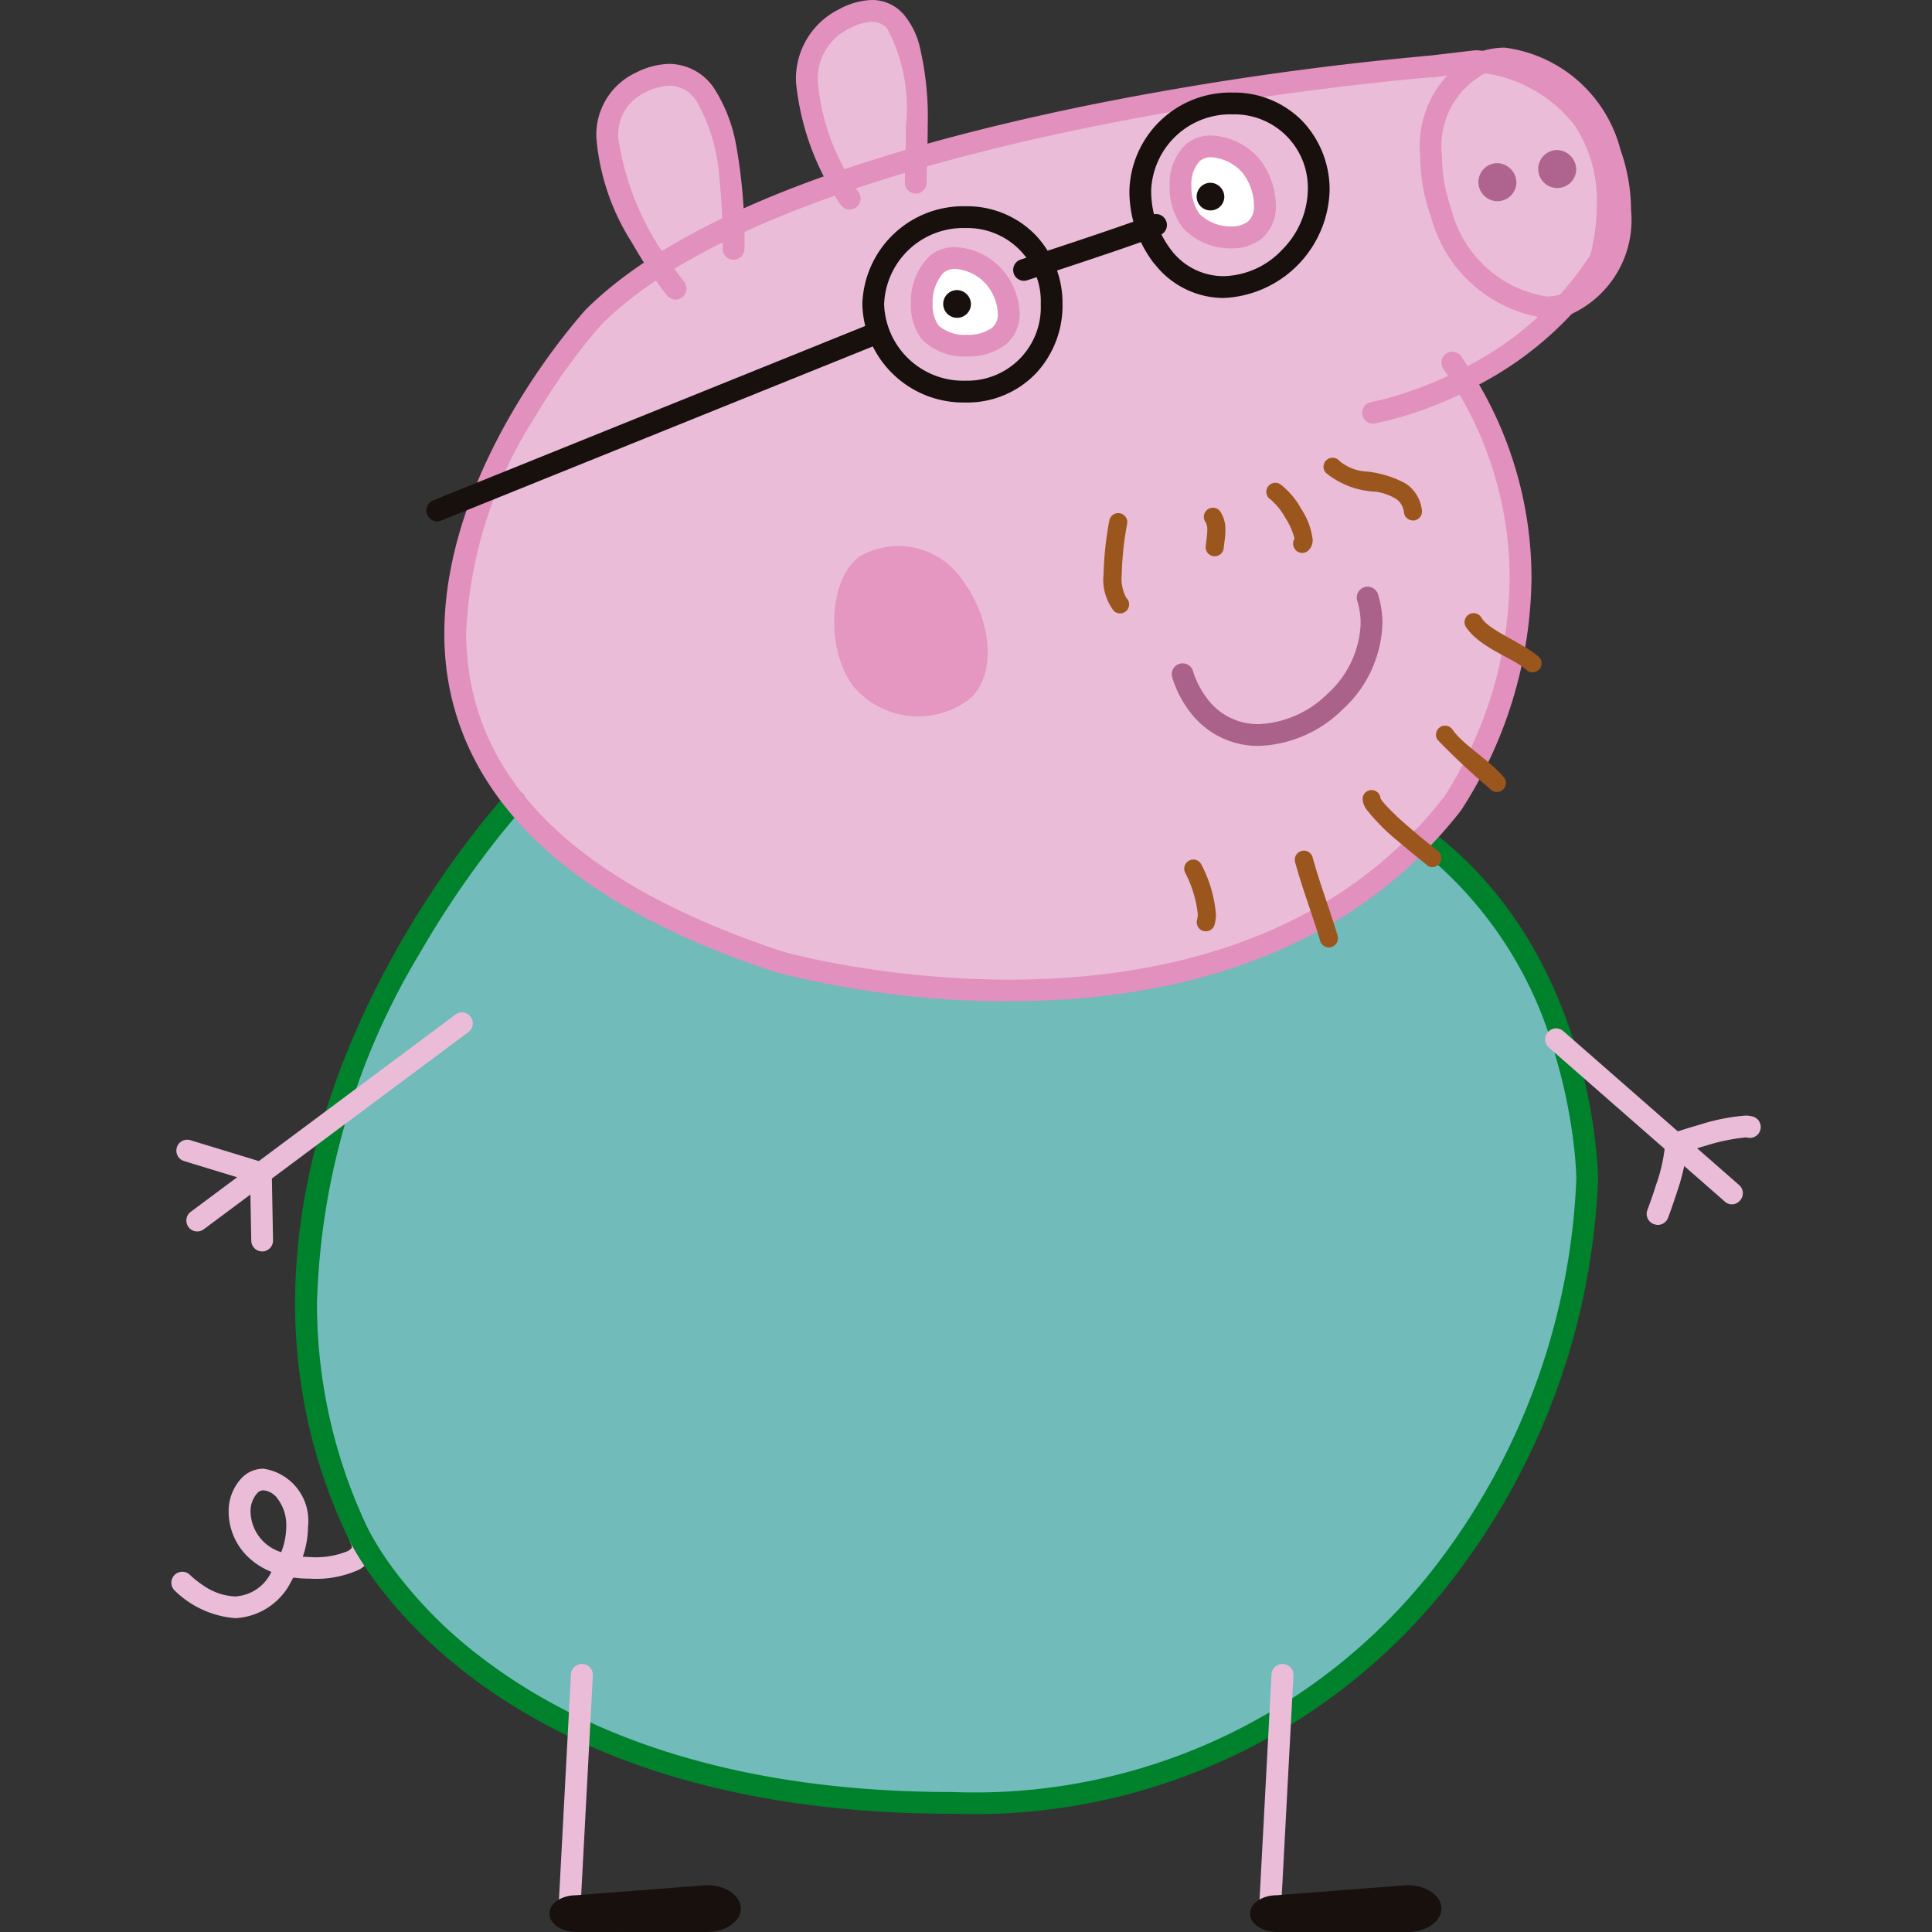 <?xml version="1.0" encoding="UTF-8"?> <svg xmlns="http://www.w3.org/2000/svg" xmlns:xlink="http://www.w3.org/1999/xlink" width="50" height="50" viewBox="0 0 50 50"><rect x="0" y="0" width="50" height="50" fill="#333333" stroke="none"/><defs><clipPath id="clip-tematica1"><rect width="50" height="50"></rect></clipPath></defs><g id="tematica1" clip-path="url(#clip-tematica1)"><g id="Grupo_246" data-name="Grupo 246" transform="translate(-872.955 -359.576)"><g id="Grupo_245" data-name="Grupo 245" transform="translate(872.955 359.576)"><g id="Grupo_244" data-name="Grupo 244" transform="translate(4.435)"><path id="Caminho_344" data-name="Caminho 344" d="M886.432,380.731s-8.565,9.164-4.119,18.809c0,0,3.009,7.113,15.458,7.113s16.416-11.08,16.416-16.142c0,0-.023-5.686-4.253-8.828" transform="translate(-877.55 -359.996)" fill="#71bbba"></path><path id="Caminho_345" data-name="Caminho 345" d="M911.392,361.164l-1.162.136a77.394,77.394,0,0,0-13.324,2.378c.047-1.646.1-4.62-1.861-3.609-1.778.916-.67,3.275-.12,4.234a27.648,27.648,0,0,0-2.759,1.11c-.038-1.576-.32-4.708-2.388-3.7-1.839.893-.329,3.56.469,4.75a10.089,10.089,0,0,0-1.7,1.338s-10.67,11.627,4.857,16.69c0,0,11.628,3.282,17.374-4.1a10.34,10.34,0,0,0,.294-10.962,8.745,8.745,0,0,0,3.536-3.129S915.974,361.848,911.392,361.164Z" transform="translate(-877.628 -359.582)" fill="#ebbcd8"></path><path id="Caminho_346" data-name="Caminho 346" d="M879.125,402.223a2.511,2.511,0,0,1-1.563-.717h0a.282.282,0,0,1,0-.4h0a.282.282,0,0,1,.4,0h0s.029.03.092.083h0a2.632,2.632,0,0,0,.268.2h0a1.57,1.57,0,0,0,.8.273h0a1.1,1.1,0,0,0,.945-.636h0a1.874,1.874,0,0,1-.588-.372h0a1.624,1.624,0,0,1-.517-1.173h0a1.245,1.245,0,0,1,.342-.89h0a.777.777,0,0,1,.559-.235h0a1.36,1.36,0,0,1,1.152,1.5h0a2.435,2.435,0,0,1-.135.779h0c.056,0,.115.006.176.007h0a2.187,2.187,0,0,0,.992-.155h0c.122-.079.093-.087.1-.112h0a.163.163,0,0,0-.016-.063h0a.282.282,0,0,1,.093-.383h0a.281.281,0,0,1,.388.09h0a.7.7,0,0,1,.1.356h0a.69.69,0,0,1-.393.6h0a2.666,2.666,0,0,1-1.264.226h0a3.018,3.018,0,0,1-.42-.028h0l-.048.083h0a1.706,1.706,0,0,1-1.445.967h-.02Zm.74-3.307a.21.21,0,0,0-.16.069h0a.7.7,0,0,0-.177.493h0a1.123,1.123,0,0,0,.795,1.038h0a1.9,1.9,0,0,0,.13-.665h0a1.137,1.137,0,0,0-.221-.713h0a.512.512,0,0,0-.363-.222h0Zm2.271,1.391Z" transform="translate(-877.479 -360.346)" fill="#ebbcd8"></path><path id="Caminho_347" data-name="Caminho 347" d="M882.052,399.652a14.049,14.049,0,0,1-1.307-5.943h0c.011-7.35,5.461-13.152,5.475-13.177h0a.282.282,0,0,1,.4-.013h0a.282.282,0,0,1,.014.4h0s-.079.085-.224.254h0c-.145.169-.353.419-.6.741h0a24.587,24.587,0,0,0-1.835,2.742h0a18.518,18.518,0,0,0-2.662,9.054h0a13.5,13.5,0,0,0,1.258,5.715h0s.009.019.031.068h0c.024.047.059.12.111.212h0a7.77,7.77,0,0,0,.493.778h0a11.449,11.449,0,0,0,2.339,2.386h0c2.26,1.739,6.054,3.5,12.225,3.5h0a15.062,15.062,0,0,0,12.651-6.06h0a17.572,17.572,0,0,0,3.483-9.8h0s0-.336-.068-.906h0a13.7,13.7,0,0,0-.462-2.251h0a10.291,10.291,0,0,0-3.61-5.446h0a.283.283,0,0,1-.058-.394h0a.281.281,0,0,1,.394-.058h0c4.359,3.256,4.36,9.025,4.367,9.053h0a18.1,18.1,0,0,1-3.6,10.137h0a15.632,15.632,0,0,1-13.1,6.287h-.025c-12.545,0-15.68-7.224-15.688-7.277Z" transform="translate(-877.544 -359.991)" fill="#00812c"></path><path id="Caminho_348" data-name="Caminho 348" d="M899.3,385.517a24.333,24.333,0,0,1-5.988-.741h0c-6.6-2.135-8.638-5.564-8.626-8.8h0c.015-4.419,3.638-8.326,3.658-8.36h0c2.7-2.683,8.142-4.289,12.934-5.275h0a81.926,81.926,0,0,1,8.915-1.3h0l1.162-.137h.075a4.173,4.173,0,0,1,2.968,1.613h0a4.067,4.067,0,0,1,.678,2.36h0a5.728,5.728,0,0,1-.2,1.518h0l-.031.067a8.956,8.956,0,0,1-3.379,3.092h0a9.957,9.957,0,0,1,1.356,5h0a11.214,11.214,0,0,1-1.823,6.02h0c-3.122,4.01-7.913,4.94-11.693,4.94h0ZM910.246,361.6s-1.023.08-2.644.282h0c-1.621.2-3.837.527-6.213,1.013h0c-4.75.963-10.147,2.606-12.64,5.112h0s-.214.233-.544.658h0A17.427,17.427,0,0,0,887,370.444h0a11.253,11.253,0,0,0-1.749,5.535h0c.012,2.97,1.759,6.133,8.226,8.259h0s.153.043.441.11h0c.289.068.71.157,1.233.247h0a24.922,24.922,0,0,0,4.15.36h0c3.7,0,8.29-.913,11.244-4.713h0s.023-.032.069-.1h0c.046-.071.113-.175.192-.314h0a10.379,10.379,0,0,0,.59-1.185h0a10.529,10.529,0,0,0,.859-4.082h0a9.38,9.38,0,0,0-1.295-4.747h0a9.751,9.751,0,0,1-2.188.748h0a.282.282,0,0,1-.327-.227h0a.282.282,0,0,1,.227-.327h0s.052-.009.155-.033h0c.1-.023.257-.062.446-.118h0a10.184,10.184,0,0,0,1.391-.527h0c-.04-.062-.081-.125-.124-.186h0a.281.281,0,0,1,.076-.391h0a.281.281,0,0,1,.391.075h0c.056.083.111.167.163.249h0a8.379,8.379,0,0,0,3.174-2.874h0c.015-.054.046-.173.078-.349h0a5.324,5.324,0,0,0,.091-.971h0a3.525,3.525,0,0,0-.575-2.036h0a3.592,3.592,0,0,0-2.553-1.374h0l-1.136.133Z" transform="translate(-877.622 -359.602)" fill="#e290bd"></path><path id="Caminho_349" data-name="Caminho 349" d="M910.725,365.192a4.779,4.779,0,0,1-.272-1.565h0A2.676,2.676,0,0,1,912,360.942h0a1.971,1.971,0,0,1,.645-.108h0a3.566,3.566,0,0,1,2.993,2.645h0l-.266.093.266-.093a4.758,4.758,0,0,1,.273,1.565h0a2.676,2.676,0,0,1-1.545,2.684h0a1.946,1.946,0,0,1-.645.109h0a3.567,3.567,0,0,1-2.993-2.645Zm1.916-3.794a1.394,1.394,0,0,0-.46.077h0a2.125,2.125,0,0,0-1.165,2.151h0a4.212,4.212,0,0,0,.241,1.38h0a3.036,3.036,0,0,0,2.461,2.267h0a1.385,1.385,0,0,0,.46-.077h0a2.129,2.129,0,0,0,1.166-2.151h0a4.214,4.214,0,0,0-.242-1.38h0a3.05,3.05,0,0,0-2.442-2.267h-.02Z" transform="translate(-878.134 -359.601)" fill="#e290bd"></path><path id="Caminho_350" data-name="Caminho 350" d="M890.52,367.248a12.391,12.391,0,0,1-.9-1.361h0a5.949,5.949,0,0,1-.919-2.708h0a1.771,1.771,0,0,1,1.033-1.694h0a1.98,1.98,0,0,1,.861-.223h0a1.414,1.414,0,0,1,1.191.693h0a4.039,4.039,0,0,1,.534,1.421h0a13.881,13.881,0,0,1,.214,2.673h0a.282.282,0,0,1-.282.281h0a.282.282,0,0,1-.282-.281h0a16.019,16.019,0,0,0-.085-1.819h0a4.712,4.712,0,0,0-.565-1.96h0a.846.846,0,0,0-.723-.444h0a1.437,1.437,0,0,0-.615.168h0a1.2,1.2,0,0,0-.715,1.186h0a7.223,7.223,0,0,0,1.437,3.358h0c.162.23.267.363.267.363h0a.283.283,0,0,1-.047.4h0a.28.28,0,0,1-.174.061h0a.281.281,0,0,1-.222-.108Z" transform="translate(-877.702 -359.609)" fill="#e290bd"></path><path id="Caminho_351" data-name="Caminho 351" d="M895.128,364.874a6.783,6.783,0,0,1-1.155-3.168h0a2.005,2.005,0,0,1,1.121-1.894h0a1.87,1.87,0,0,1,.841-.236h0a1.081,1.081,0,0,1,.816.364h0a2.027,2.027,0,0,1,.416.812h0a7.918,7.918,0,0,1,.214,2.068h0c0,.6-.029,1.152-.028,1.485h0a.282.282,0,0,1-.282.281h0a.281.281,0,0,1-.281-.281h0c0-.361.028-.9.028-1.485h0a4.386,4.386,0,0,0-.482-2.5h0a.508.508,0,0,0-.4-.18h0a1.316,1.316,0,0,0-.583.174h0a1.432,1.432,0,0,0-.815,1.392h0a5.761,5.761,0,0,0,.893,2.59h0c.1.168.164.26.164.26h0a.283.283,0,0,1-.073.392h0a.278.278,0,0,1-.159.049h0a.283.283,0,0,1-.233-.122Z" transform="translate(-877.807 -359.576)" fill="#e290bd"></path><path id="Caminho_352" data-name="Caminho 352" d="M904.374,377.572" transform="translate(-878.013 -359.934)" fill="#00812c"></path><path id="Caminho_353" data-name="Caminho 353" d="M904.182,377.38" transform="translate(-878.01 -359.93)" fill="#00812c"></path><path id="Caminho_354" data-name="Caminho 354" d="M904.354,378.292a2.775,2.775,0,0,1-.451-.887h0a.282.282,0,0,1,.2-.344h0a.281.281,0,0,1,.344.2h0a.485.485,0,0,0,.016.05h0c.012.036.031.091.06.157h0a2.269,2.269,0,0,0,.278.481h0a1.631,1.631,0,0,0,1.357.675h0a2.7,2.7,0,0,0,1.774-.792h0a2.576,2.576,0,0,0,.85-1.813h0a2.011,2.011,0,0,0-.088-.587h0a.282.282,0,0,1,.186-.353h0a.281.281,0,0,1,.352.187h0a2.514,2.514,0,0,1,.114.753h0a3.131,3.131,0,0,1-1.024,2.22h0a3.24,3.24,0,0,1-2.163.949h-.009a2.2,2.2,0,0,1-1.8-.9Z" transform="translate(-878.004 -359.884)" fill="#ab628a"></path><path id="Caminho_355" data-name="Caminho 355" d="M884.235,373.06a.282.282,0,0,1,.156-.367h0l11.355-4.583a.282.282,0,0,1,.367.156h0a.281.281,0,0,1-.156.367h0L884.6,373.216a.29.29,0,0,1-.106.021h0a.283.283,0,0,1-.262-.176Z" transform="translate(-877.613 -359.745)" fill="#17100d"></path><path id="Caminho_356" data-name="Caminho 356" d="M899.721,366.76a.281.281,0,0,1,.181-.355h0s2.534-.822,3.4-1.158h0a.282.282,0,0,1,.365.162h0a.282.282,0,0,1-.162.365h0c-.907.348-3.431,1.166-3.434,1.167h0a.266.266,0,0,1-.086.014h0a.281.281,0,0,1-.268-.2Z" transform="translate(-877.921 -359.688)" fill="#17100d"></path><path id="Caminho_357" data-name="Caminho 357" d="M898.4,370.1a2.612,2.612,0,0,1-2.676-2.539h0a2.613,2.613,0,0,1,2.676-2.539h0a2.468,2.468,0,0,1,1.811.749h0a2.568,2.568,0,0,1,.694,1.791h0a2.57,2.57,0,0,1-.694,1.791h0a2.462,2.462,0,0,1-1.807.748h0Zm-2.112-2.539a2.049,2.049,0,0,0,2.112,1.975h0a1.9,1.9,0,0,0,1.942-1.975h0a1.9,1.9,0,0,0-1.942-1.975h0a2.049,2.049,0,0,0-2.112,1.975Z" transform="translate(-877.842 -359.684)" fill="#17100d"></path><g id="Grupo_242" data-name="Grupo 242" transform="translate(19.139 6.395)"><path id="Caminho_358" data-name="Caminho 358" d="M899.189,366.9c.346.412.54,1.143.1,1.508a1.5,1.5,0,0,1-1.781-.1,1.479,1.479,0,0,1,.167-1.761C898.115,366.187,898.844,366.489,899.189,366.9Z" transform="translate(-897.012 -366.107)" fill="#fff"></path><path id="Caminho_359" data-name="Caminho 359" d="M897.289,368.49a1.445,1.445,0,0,1-.283-.92h0a1.64,1.64,0,0,1,.485-1.237h0a1.008,1.008,0,0,1,.661-.231h0a1.733,1.733,0,0,1,1.248.614h0l-.216.181-.217.18a1.189,1.189,0,0,0-.815-.412h0a.451.451,0,0,0-.3.1h0a1.112,1.112,0,0,0-.282.806h0a.914.914,0,0,0,.151.559h0a1.026,1.026,0,0,0,.736.241h0a1.056,1.056,0,0,0,.647-.18h0a.457.457,0,0,0,.152-.371h0a1.261,1.261,0,0,0-.289-.741h0l.217-.18.216-.181a1.805,1.805,0,0,1,.42,1.1h0a1.02,1.02,0,0,1-.354.8h0a1.591,1.591,0,0,1-1.009.313h0a1.539,1.539,0,0,1-1.168-.444Z" transform="translate(-897.006 -366.101)" fill="#e290bd"></path></g><g id="Grupo_243" data-name="Grupo 243" transform="translate(25.836 3.505)"><path id="Caminho_360" data-name="Caminho 360" d="M905.955,363.953c.345.412.539,1.28.1,1.646a1.34,1.34,0,0,1-1.659-.232,1.468,1.468,0,0,1,.046-1.761C904.881,363.238,905.609,363.54,905.955,363.953Z" transform="translate(-903.845 -363.158)" fill="#fff"></path><path id="Caminho_361" data-name="Caminho 361" d="M904.176,365.541a1.727,1.727,0,0,1-.337-1.079h0a1.4,1.4,0,0,1,.418-1.079h0a1.012,1.012,0,0,1,.661-.23h0a1.729,1.729,0,0,1,1.248.614h0l-.217.181-.216.18a1.189,1.189,0,0,0-.815-.412h0a.451.451,0,0,0-.3.1h0a.87.87,0,0,0-.216.647h0a1.2,1.2,0,0,0,.206.717h0a1.154,1.154,0,0,0,.822.327h0a.683.683,0,0,0,.439-.129h0a.529.529,0,0,0,.152-.421h0a1.415,1.415,0,0,0-.289-.828h0l.216-.18.217-.181a1.951,1.951,0,0,1,.421,1.19h0a1.088,1.088,0,0,1-.353.854h0a1.243,1.243,0,0,1-.8.262h0a1.692,1.692,0,0,1-1.255-.53Z" transform="translate(-903.839 -363.152)" fill="#e290bd"></path></g><path id="Caminho_362" data-name="Caminho 362" d="M903.42,366.451a3.06,3.06,0,0,1-.644-1.891h0a2.612,2.612,0,0,1,2.676-2.539h0a2.467,2.467,0,0,1,1.811.748h0a2.574,2.574,0,0,1,.694,1.791h0a2.869,2.869,0,0,1-2.742,2.777h0a2.268,2.268,0,0,1-1.79-.886Zm-.08-1.891a2.5,2.5,0,0,0,.52,1.539h0a1.7,1.7,0,0,0,1.354.673h0a2.145,2.145,0,0,0,1.523-.692h0a2.256,2.256,0,0,0,.656-1.52h0a1.9,1.9,0,0,0-1.942-1.975h0a2.05,2.05,0,0,0-2.112,1.975Z" transform="translate(-877.982 -359.625)" fill="#17100d"></path><path id="Caminho_363" data-name="Caminho 363" d="M898.365,374.973c.7.973.846,2.458.042,3.037a2.2,2.2,0,0,1-2.951-.41c-.7-.972-.618-2.76.185-3.34A2.01,2.01,0,0,1,898.365,374.973Z" transform="translate(-877.827 -359.862)" fill="#e596c1"></path><path id="Caminho_364" data-name="Caminho 364" d="M912.974,364.412a.492.492,0,1,1-.491-.528A.51.51,0,0,1,912.974,364.412Z" transform="translate(-878.165 -359.662)" fill="#af6490"></path><path id="Caminho_365" data-name="Caminho 365" d="M914.553,364.065a.492.492,0,1,1-.49-.528A.511.511,0,0,1,914.553,364.065Z" transform="translate(-878.196 -359.655)" fill="#af6490"></path><path id="Caminho_366" data-name="Caminho 366" d="M898.577,367.612a.359.359,0,1,1-.359-.377A.369.369,0,0,1,898.577,367.612Z" transform="translate(-877.884 -359.728)" fill="#17100d"></path><path id="Caminho_367" data-name="Caminho 367" d="M905.267,364.779a.358.358,0,1,1-.358-.377A.368.368,0,0,1,905.267,364.779Z" transform="translate(-878.017 -359.672)" fill="#17100d"></path><path id="Caminho_368" data-name="Caminho 368" d="M902.362,375.659a1.32,1.32,0,0,1-.268-.96h0a8.5,8.5,0,0,1,.148-1.382h0a.235.235,0,0,1,.273-.189h0a.235.235,0,0,1,.189.272h0a7.92,7.92,0,0,0-.14,1.3h0a1.064,1.064,0,0,0,.114.613h0a.235.235,0,0,1,.016.331h0a.236.236,0,0,1-.174.076h0a.233.233,0,0,1-.158-.061Z" transform="translate(-877.968 -359.845)" fill="#9b561d"></path><path id="Caminho_369" data-name="Caminho 369" d="M905,374.237a.235.235,0,0,1-.211-.257h0c.016-.157.042-.3.041-.419h0a.364.364,0,0,0-.049-.213h0a.236.236,0,0,1,.065-.326h0a.234.234,0,0,1,.325.065h0a.832.832,0,0,1,.128.474h0c0,.174-.031.334-.043.465h0a.235.235,0,0,1-.233.212H905Z" transform="translate(-878.021 -359.842)" fill="#9b561d"></path><path id="Caminho_370" data-name="Caminho 370" d="M907.145,374.055a.235.235,0,0,1-.024-.284h0a1.776,1.776,0,0,0-.234-.535h0a1.777,1.777,0,0,0-.381-.477h0a.235.235,0,0,1-.081-.322h0a.236.236,0,0,1,.323-.08h0a2.006,2.006,0,0,1,.543.638h0a1.818,1.818,0,0,1,.3.8h0a.372.372,0,0,1-.114.283h0a.235.235,0,0,1-.157.06h0a.238.238,0,0,1-.175-.077Z" transform="translate(-878.054 -359.829)" fill="#9b561d"></path><path id="Caminho_371" data-name="Caminho 371" d="M909.983,373.085a.482.482,0,0,0-.218-.366h0a1.437,1.437,0,0,0-.511-.178h0a2.163,2.163,0,0,1-1.3-.495h0a.235.235,0,0,1,.031-.33h0a.236.236,0,0,1,.331.031h0a1.179,1.179,0,0,0,.692.271h0a2.683,2.683,0,0,1,1.019.312h0a.958.958,0,0,1,.42.689h0a.235.235,0,0,1-.2.266h0a.194.194,0,0,1-.033,0h0a.235.235,0,0,1-.232-.2Z" transform="translate(-878.083 -359.816)" fill="#9b561d"></path><path id="Caminho_372" data-name="Caminho 372" d="M913.233,377.241c-.36-.327-1.192-.559-1.571-1.115h0a.234.234,0,0,1,.072-.324h0a.234.234,0,0,1,.323.073h0c.189.334.988.611,1.48,1.011h0a.235.235,0,0,1,.026.331h0a.237.237,0,0,1-.179.081h0a.23.23,0,0,1-.152-.056Z" transform="translate(-878.158 -359.898)" fill="#9b561d"></path><path id="Caminho_373" data-name="Caminho 373" d="M912.27,380.373a18.179,18.179,0,0,1-1.356-1.267h0a.234.234,0,0,1,.056-.326h0a.234.234,0,0,1,.327.056h0c.268.391.9.749,1.326,1.229h0a.235.235,0,0,1-.022.331h0a.234.234,0,0,1-.154.058h0a.235.235,0,0,1-.177-.08Z" transform="translate(-878.143 -359.957)" fill="#9b561d"></path><path id="Caminho_374" data-name="Caminho 374" d="M910.6,382.378c-.12-.1-.437-.347-.76-.626h0a5.136,5.136,0,0,1-.806-.814h0a.488.488,0,0,1-.1-.264h0a.187.187,0,0,1,0-.036h0a.235.235,0,0,1,.263-.2h0a.235.235,0,0,1,.2.215h0c0,.007.01.018.018.029h0a1.334,1.334,0,0,0,.129.158h0a6.2,6.2,0,0,0,.459.442h0c.353.314.744.623.878.73h0a.237.237,0,0,1,.038.33h0a.236.236,0,0,1-.184.089h0a.235.235,0,0,1-.146-.051Z" transform="translate(-878.104 -359.99)" fill="#9b561d"></path><path id="Caminho_375" data-name="Caminho 375" d="M907.8,384.372c-.189-.645-.468-1.367-.649-2.039h0a.235.235,0,0,1,.166-.288h0a.235.235,0,0,1,.288.166h0c.172.638.448,1.358.646,2.028h0a.236.236,0,0,1-.16.292h0a.253.253,0,0,1-.066.01h0a.236.236,0,0,1-.225-.169Z" transform="translate(-878.069 -360.022)" fill="#9b561d"></path><path id="Caminho_376" data-name="Caminho 376" d="M904.715,384.12a.236.236,0,0,1-.16-.292h0a.547.547,0,0,0,.018-.146h0a3.005,3.005,0,0,0-.328-1.074h0a.235.235,0,0,1,.113-.313h0a.234.234,0,0,1,.312.113h0a3.361,3.361,0,0,1,.373,1.274h0a.99.99,0,0,1-.036.278h0a.234.234,0,0,1-.225.169h0a.254.254,0,0,1-.066-.009Z" transform="translate(-878.01 -360.027)" fill="#9b561d"></path><path id="Caminho_377" data-name="Caminho 377" d="M901.161,384.115a3.932,3.932,0,0,0,.647-2.357" transform="translate(-877.95 -360.017)" fill="none"></path><path id="Caminho_378" data-name="Caminho 378" d="M877.931,391.863a.281.281,0,0,1,.057-.394h0l6.851-5.105a.281.281,0,0,1,.394.058h0a.281.281,0,0,1-.057.394h0l-6.851,5.105a.278.278,0,0,1-.169.056h0a.28.28,0,0,1-.225-.114Z" transform="translate(-877.487 -360.107)" fill="#ebbcd8"></path><path id="Caminho_379" data-name="Caminho 379" d="M879.55,392.284l-.029-1.54-1.71-.522h0a.283.283,0,0,1-.188-.352h0a.283.283,0,0,1,.352-.188h0l1.906.582a.282.282,0,0,1,.2.264h0l.032,1.746a.282.282,0,0,1-.276.287h-.006a.282.282,0,0,1-.281-.277Z" transform="translate(-877.482 -360.174)" fill="#ebbcd8"></path><path id="Caminho_380" data-name="Caminho 380" d="M887.967,410.155a.28.28,0,0,1-.267-.3h0l.323-6.075a.281.281,0,0,1,.3-.267h0a.282.282,0,0,1,.267.3h0l-.323,6.075a.282.282,0,0,1-.281.267h-.015Z" transform="translate(-877.682 -360.449)" fill="#ebbcd8"></path><path id="Caminho_381" data-name="Caminho 381" d="M891.536,410.565c.485,0,.879-.272.879-.606s-.394-.607-.879-.607l-3.385.262c-.38,0-.689.213-.689.475s.309.475.689.475Z" transform="translate(-877.677 -360.565)" fill="#17100d"></path><path id="Caminho_382" data-name="Caminho 382" d="M906.466,410.155a.282.282,0,0,1-.267-.3h0l.323-6.075a.282.282,0,0,1,.3-.267h0a.282.282,0,0,1,.267.3h0l-.323,6.075a.282.282,0,0,1-.28.267h-.016Z" transform="translate(-878.05 -360.449)" fill="#ebbcd8"></path><path id="Caminho_383" data-name="Caminho 383" d="M910.036,410.565c.485,0,.878-.272.878-.606s-.393-.607-.878-.607l-3.386.262c-.38,0-.688.213-.688.475s.308.475.688.475Z" transform="translate(-878.045 -360.565)" fill="#17100d"></path><path id="Caminho_384" data-name="Caminho 384" d="M918.4,391.21l-4.549-3.982a.28.28,0,0,1-.027-.4h0a.281.281,0,0,1,.4-.026h0l4.548,3.982a.28.28,0,0,1,.026.4h0a.279.279,0,0,1-.212.1h0a.28.28,0,0,1-.185-.07Z" transform="translate(-878.2 -360.116)" fill="#ebbcd8"></path><path id="Caminho_385" data-name="Caminho 385" d="M916.616,391.84a.282.282,0,0,1-.164-.364h0s.115-.3.228-.661h0a4.162,4.162,0,0,0,.221-.949h0a.2.2,0,0,0,0-.038h0a.282.282,0,0,1,.182-.335h0s.332-.114.729-.227h0a5.168,5.168,0,0,1,1.171-.233h0a.675.675,0,0,1,.2.025h0a.28.28,0,0,1,.191.349h0a.282.282,0,0,1-.349.192h-.012a.137.137,0,0,0-.03,0h0a4.921,4.921,0,0,0-1.015.212h0c-.2.056-.376.113-.5.154h0a5.249,5.249,0,0,1-.243,1.025h0c-.12.375-.237.686-.238.689h0a.283.283,0,0,1-.264.182h0a.3.3,0,0,1-.1-.019Z" transform="translate(-878.253 -360.161)" fill="#ebbcd8"></path></g><rect id="Retângulo_415" data-name="Retângulo 415" width="50" height="50" transform="translate(0 0)" fill="none"></rect></g></g></g></svg> 